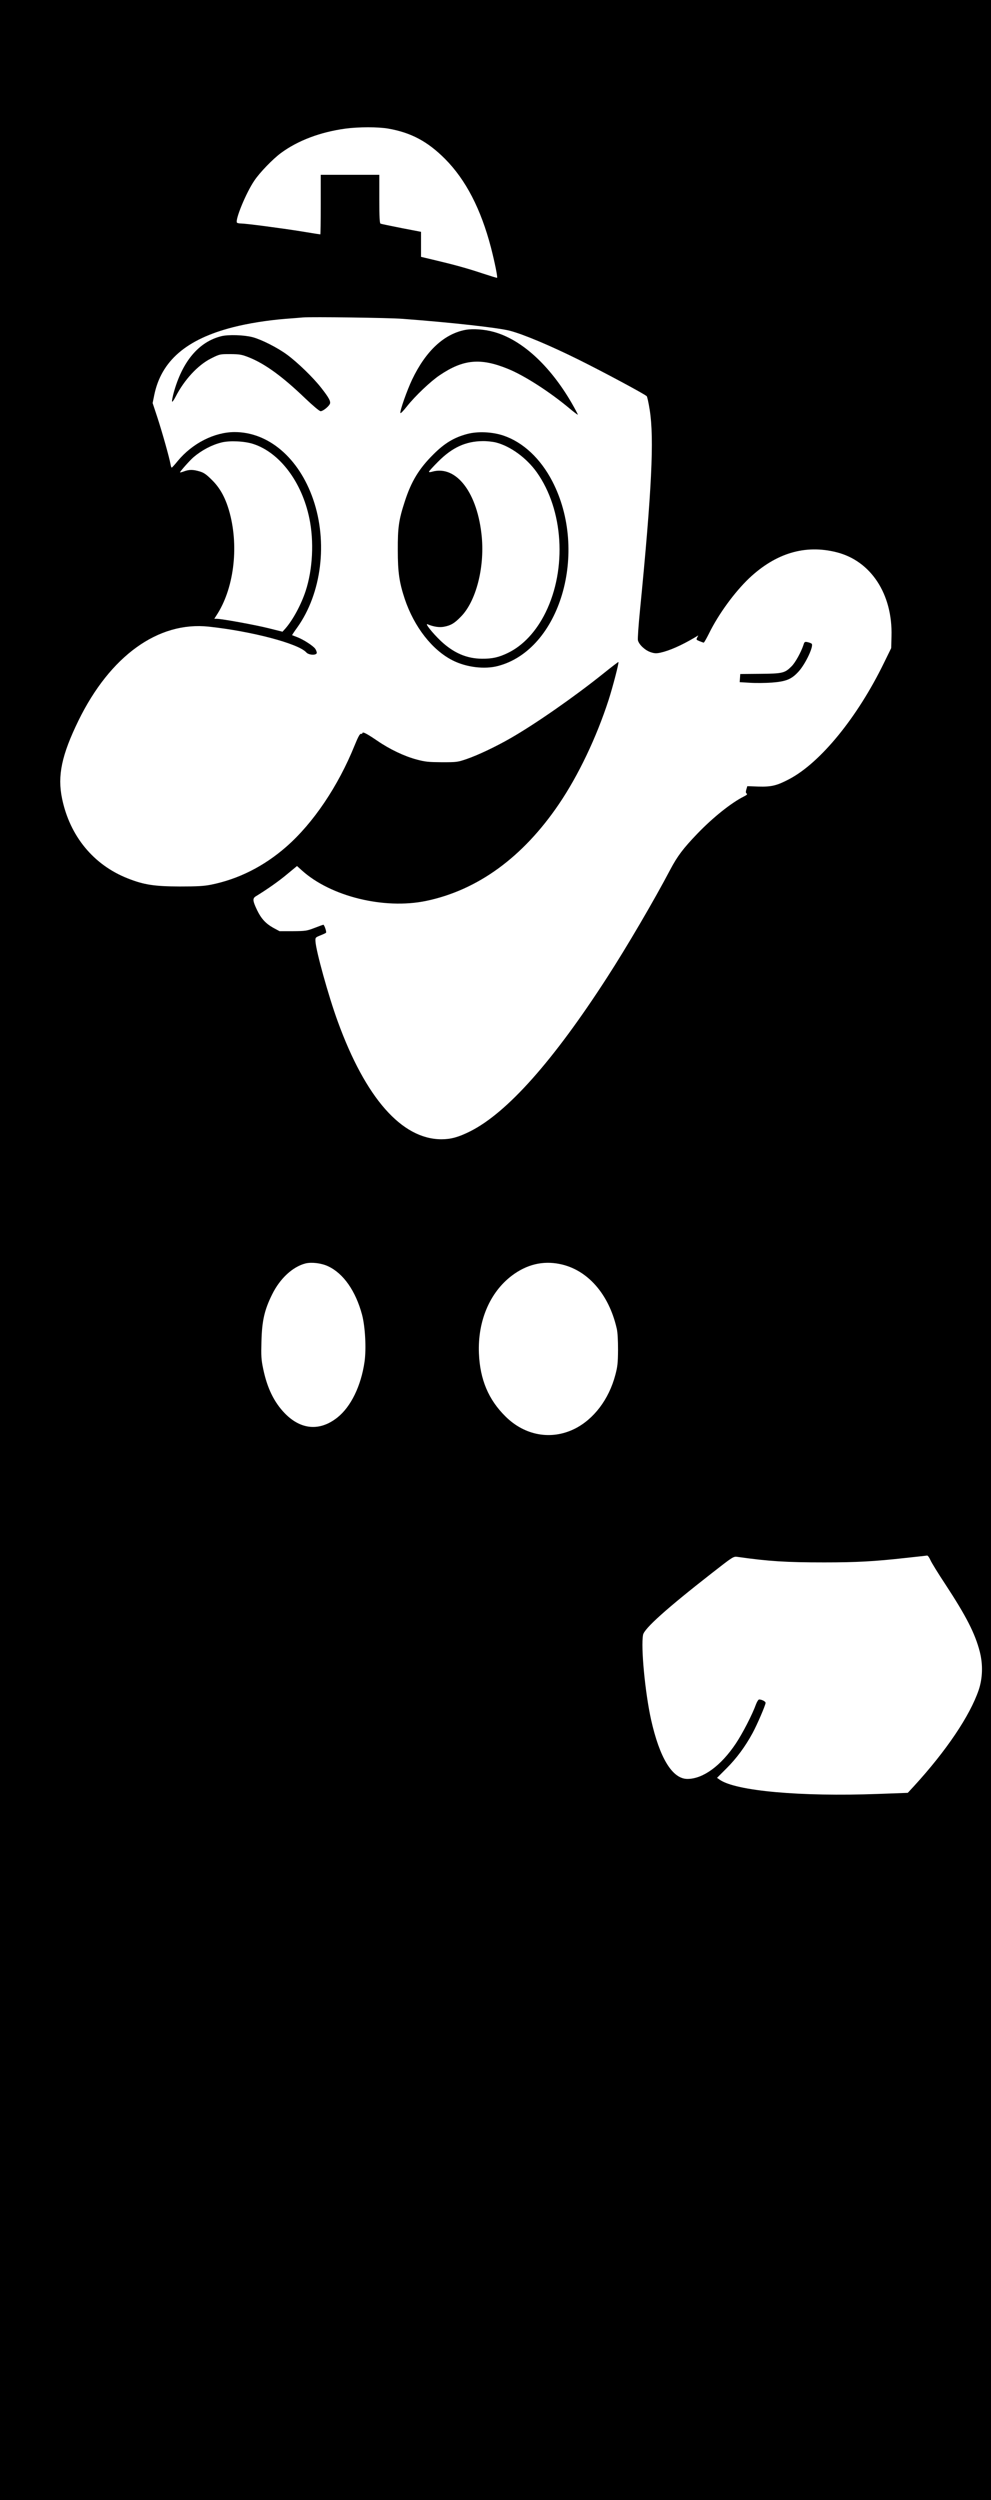 <?xml version="1.0" standalone="no"?>
<!DOCTYPE svg PUBLIC "-//W3C//DTD SVG 20010904//EN"
 "http://www.w3.org/TR/2001/REC-SVG-20010904/DTD/svg10.dtd">
<svg version="1.0" xmlns="http://www.w3.org/2000/svg"
 width="998pt" height="2517pt" viewBox="0 0 998 2517"
 preserveAspectRatio="xMidYMid meet">

<g transform="translate(0,2517) scale(0.1,-0.1)"
fill="#000000" stroke="none">
<path d="M0 12585 l0 -12585 4990 0 4990 0 0 12585 0 12585 -4990 0 -4990 0 0
-12585z m3911 11290 c228 -40 394 -128 570 -304 210 -211 362 -505 464 -896
35 -136 68 -295 61 -302 -2 -2 -70 19 -152 46 -150 50 -280 86 -496 137 l-118
28 0 126 0 126 -197 38 c-109 22 -204 41 -210 44 -10 3 -13 62 -13 248 l0 244
-295 0 -295 0 0 -300 c0 -165 -2 -300 -4 -300 -3 0 -87 13 -188 30 -212 34
-563 80 -613 80 -18 0 -36 4 -39 9 -19 30 92 300 175 422 54 81 185 217 269
279 170 125 394 210 648 245 133 18 332 18 433 0z m144 -1915 c493 -37 960
-89 1080 -120 139 -37 401 -147 690 -290 252 -125 666 -347 688 -369 5 -5 19
-67 30 -138 46 -289 21 -807 -99 -2028 -14 -143 -23 -273 -20 -290 9 -43 71
-102 128 -121 39 -13 57 -14 99 -5 91 20 213 74 348 154 l33 20 -11 -22 c-11
-20 -9 -23 23 -36 20 -8 39 -15 43 -15 4 0 28 42 53 92 95 194 257 416 405
557 269 253 564 341 880 261 346 -87 565 -422 553 -845 l-3 -120 -73 -149
c-267 -548 -639 -1004 -954 -1170 -123 -65 -179 -79 -311 -75 l-111 4 -10 -33
c-7 -25 -6 -36 4 -42 9 -6 0 -15 -31 -30 -128 -65 -310 -211 -465 -372 -144
-150 -202 -227 -274 -363 -163 -310 -437 -778 -637 -1087 -543 -841 -1006
-1361 -1378 -1548 -118 -59 -194 -80 -290 -80 -399 1 -764 416 -1044 1187 -93
254 -220 713 -224 806 -2 38 -1 39 48 59 28 11 54 23 58 27 8 8 -17 81 -27 81
-2 0 -42 -14 -88 -32 -78 -30 -91 -32 -218 -33 l-135 0 -63 34 c-74 41 -122
92 -163 178 -45 94 -47 118 -13 139 116 71 234 154 317 224 l98 81 50 -45
c291 -262 826 -393 1247 -307 521 108 977 439 1341 976 196 289 377 669 500
1048 41 127 106 376 99 382 -2 2 -71 -51 -153 -117 -292 -234 -681 -505 -930
-648 -147 -85 -332 -173 -446 -212 -91 -31 -99 -32 -249 -32 -134 1 -168 4
-253 27 -125 33 -274 104 -400 191 -103 70 -147 93 -147 75 0 -5 -7 -9 -15 -7
-11 2 -29 -31 -64 -117 -166 -411 -417 -783 -688 -1020 -225 -197 -481 -326
-758 -382 -71 -14 -137 -18 -315 -18 -257 1 -361 17 -525 82 -344 136 -582
426 -660 803 -48 231 -4 438 165 785 319 652 804 1001 1313 946 435 -47 903
-171 981 -259 25 -29 106 -32 106 -4 0 10 -7 28 -16 41 -22 30 -118 92 -180
116 -27 10 -50 19 -52 20 -2 1 21 36 51 77 246 344 310 860 160 1293 -144 415
-450 676 -792 675 -203 -1 -424 -113 -572 -292 -28 -35 -55 -64 -59 -66 -4 -1
-10 14 -13 35 -10 60 -84 324 -134 476 l-46 139 16 79 c70 345 323 564 792
684 151 39 345 70 530 85 72 5 150 12 175 14 86 7 866 -3 1005 -14z m-1501
-1261 c265 -88 486 -383 561 -746 49 -233 34 -517 -37 -733 -45 -137 -128
-291 -204 -378 l-29 -32 -140 35 c-136 34 -471 95 -522 95 l-25 0 21 33 c174
263 228 680 135 1030 -39 146 -94 250 -178 333 -58 58 -82 75 -126 88 -65 19
-102 20 -155 1 -21 -8 -40 -13 -42 -11 -5 4 100 123 137 154 83 70 181 122
280 147 81 21 237 14 324 -16z m751 -8278 c154 -72 277 -249 341 -487 32 -121
44 -343 25 -475 -35 -242 -137 -452 -273 -560 -176 -140 -366 -125 -528 40
-110 113 -180 257 -220 452 -19 90 -21 128 -17 274 5 207 30 317 108 474 79
160 207 278 336 311 62 15 161 3 228 -29z m2333 23 c278 -56 494 -302 573
-650 9 -37 13 -117 13 -214 -1 -133 -5 -169 -27 -252 -65 -247 -218 -448 -412
-544 -234 -115 -499 -68 -693 124 -173 170 -258 373 -269 637 -13 325 110 615
333 783 149 112 311 151 482 116z m3732 -2981 c12 -27 79 -136 150 -243 209
-319 299 -493 347 -679 33 -129 29 -267 -11 -386 -89 -260 -326 -612 -653
-969 l-61 -66 -298 -11 c-785 -29 -1435 30 -1596 143 l-27 19 97 97 c99 99
186 216 260 352 46 84 132 284 132 306 0 14 -38 34 -65 34 -7 0 -21 -21 -31
-47 -38 -106 -136 -295 -204 -397 -149 -223 -329 -355 -486 -356 -152 -1 -281
209 -368 600 -60 274 -103 727 -80 851 12 63 238 266 689 618 216 169 221 172
260 167 316 -45 492 -56 876 -56 324 0 507 10 819 45 113 12 210 23 217 24 7
0 22 -20 33 -46z"/>
<path d="M4693 21850 c-218 -39 -404 -211 -543 -502 -51 -108 -123 -311 -118
-336 2 -8 32 23 67 68 82 103 237 251 330 313 237 160 411 176 687 63 165 -67
418 -230 617 -396 45 -38 84 -67 86 -65 2 2 -27 57 -64 121 -220 378 -504 637
-785 713 -89 25 -206 33 -277 21z"/>
<path d="M2228 21785 c-227 -57 -392 -254 -479 -570 -11 -41 -19 -81 -16 -88
2 -7 18 15 35 48 88 172 226 321 359 387 86 43 87 43 192 43 95 -1 114 -4 188
-33 162 -65 337 -192 565 -411 81 -77 145 -131 157 -131 22 0 76 42 92 71 13
25 -6 62 -86 164 -81 104 -238 256 -344 334 -95 70 -256 152 -346 176 -86 23
-247 28 -317 10z"/>
<path d="M4702 20800 c-130 -35 -225 -92 -338 -205 -145 -144 -223 -273 -288
-475 -60 -184 -71 -261 -70 -490 0 -221 15 -324 70 -490 95 -282 277 -516 485
-620 135 -68 319 -91 454 -55 626 164 915 1147 548 1858 -119 230 -295 395
-494 462 -114 38 -261 44 -367 15z m293 -85 c145 -37 307 -155 410 -299 269
-378 306 -970 90 -1411 -94 -192 -228 -335 -379 -408 -92 -45 -159 -60 -262
-59 -154 1 -286 58 -415 179 -84 80 -165 182 -133 168 59 -25 118 -34 165 -25
70 13 106 35 171 102 151 153 238 489 210 800 -41 445 -256 728 -500 659 -20
-6 -32 -6 -32 0 0 5 42 51 93 102 141 142 277 204 447 206 42 1 103 -6 135
-14z"/>
<path d="M8090 18673 c-24 -71 -80 -173 -118 -211 -69 -69 -90 -74 -316 -76
l-201 -2 -3 -41 -3 -41 103 -6 c57 -4 158 -3 224 2 142 11 197 34 268 113 70
78 153 256 130 278 -5 5 -23 12 -41 16 -29 6 -32 4 -43 -32z"/>
</g>
</svg>
